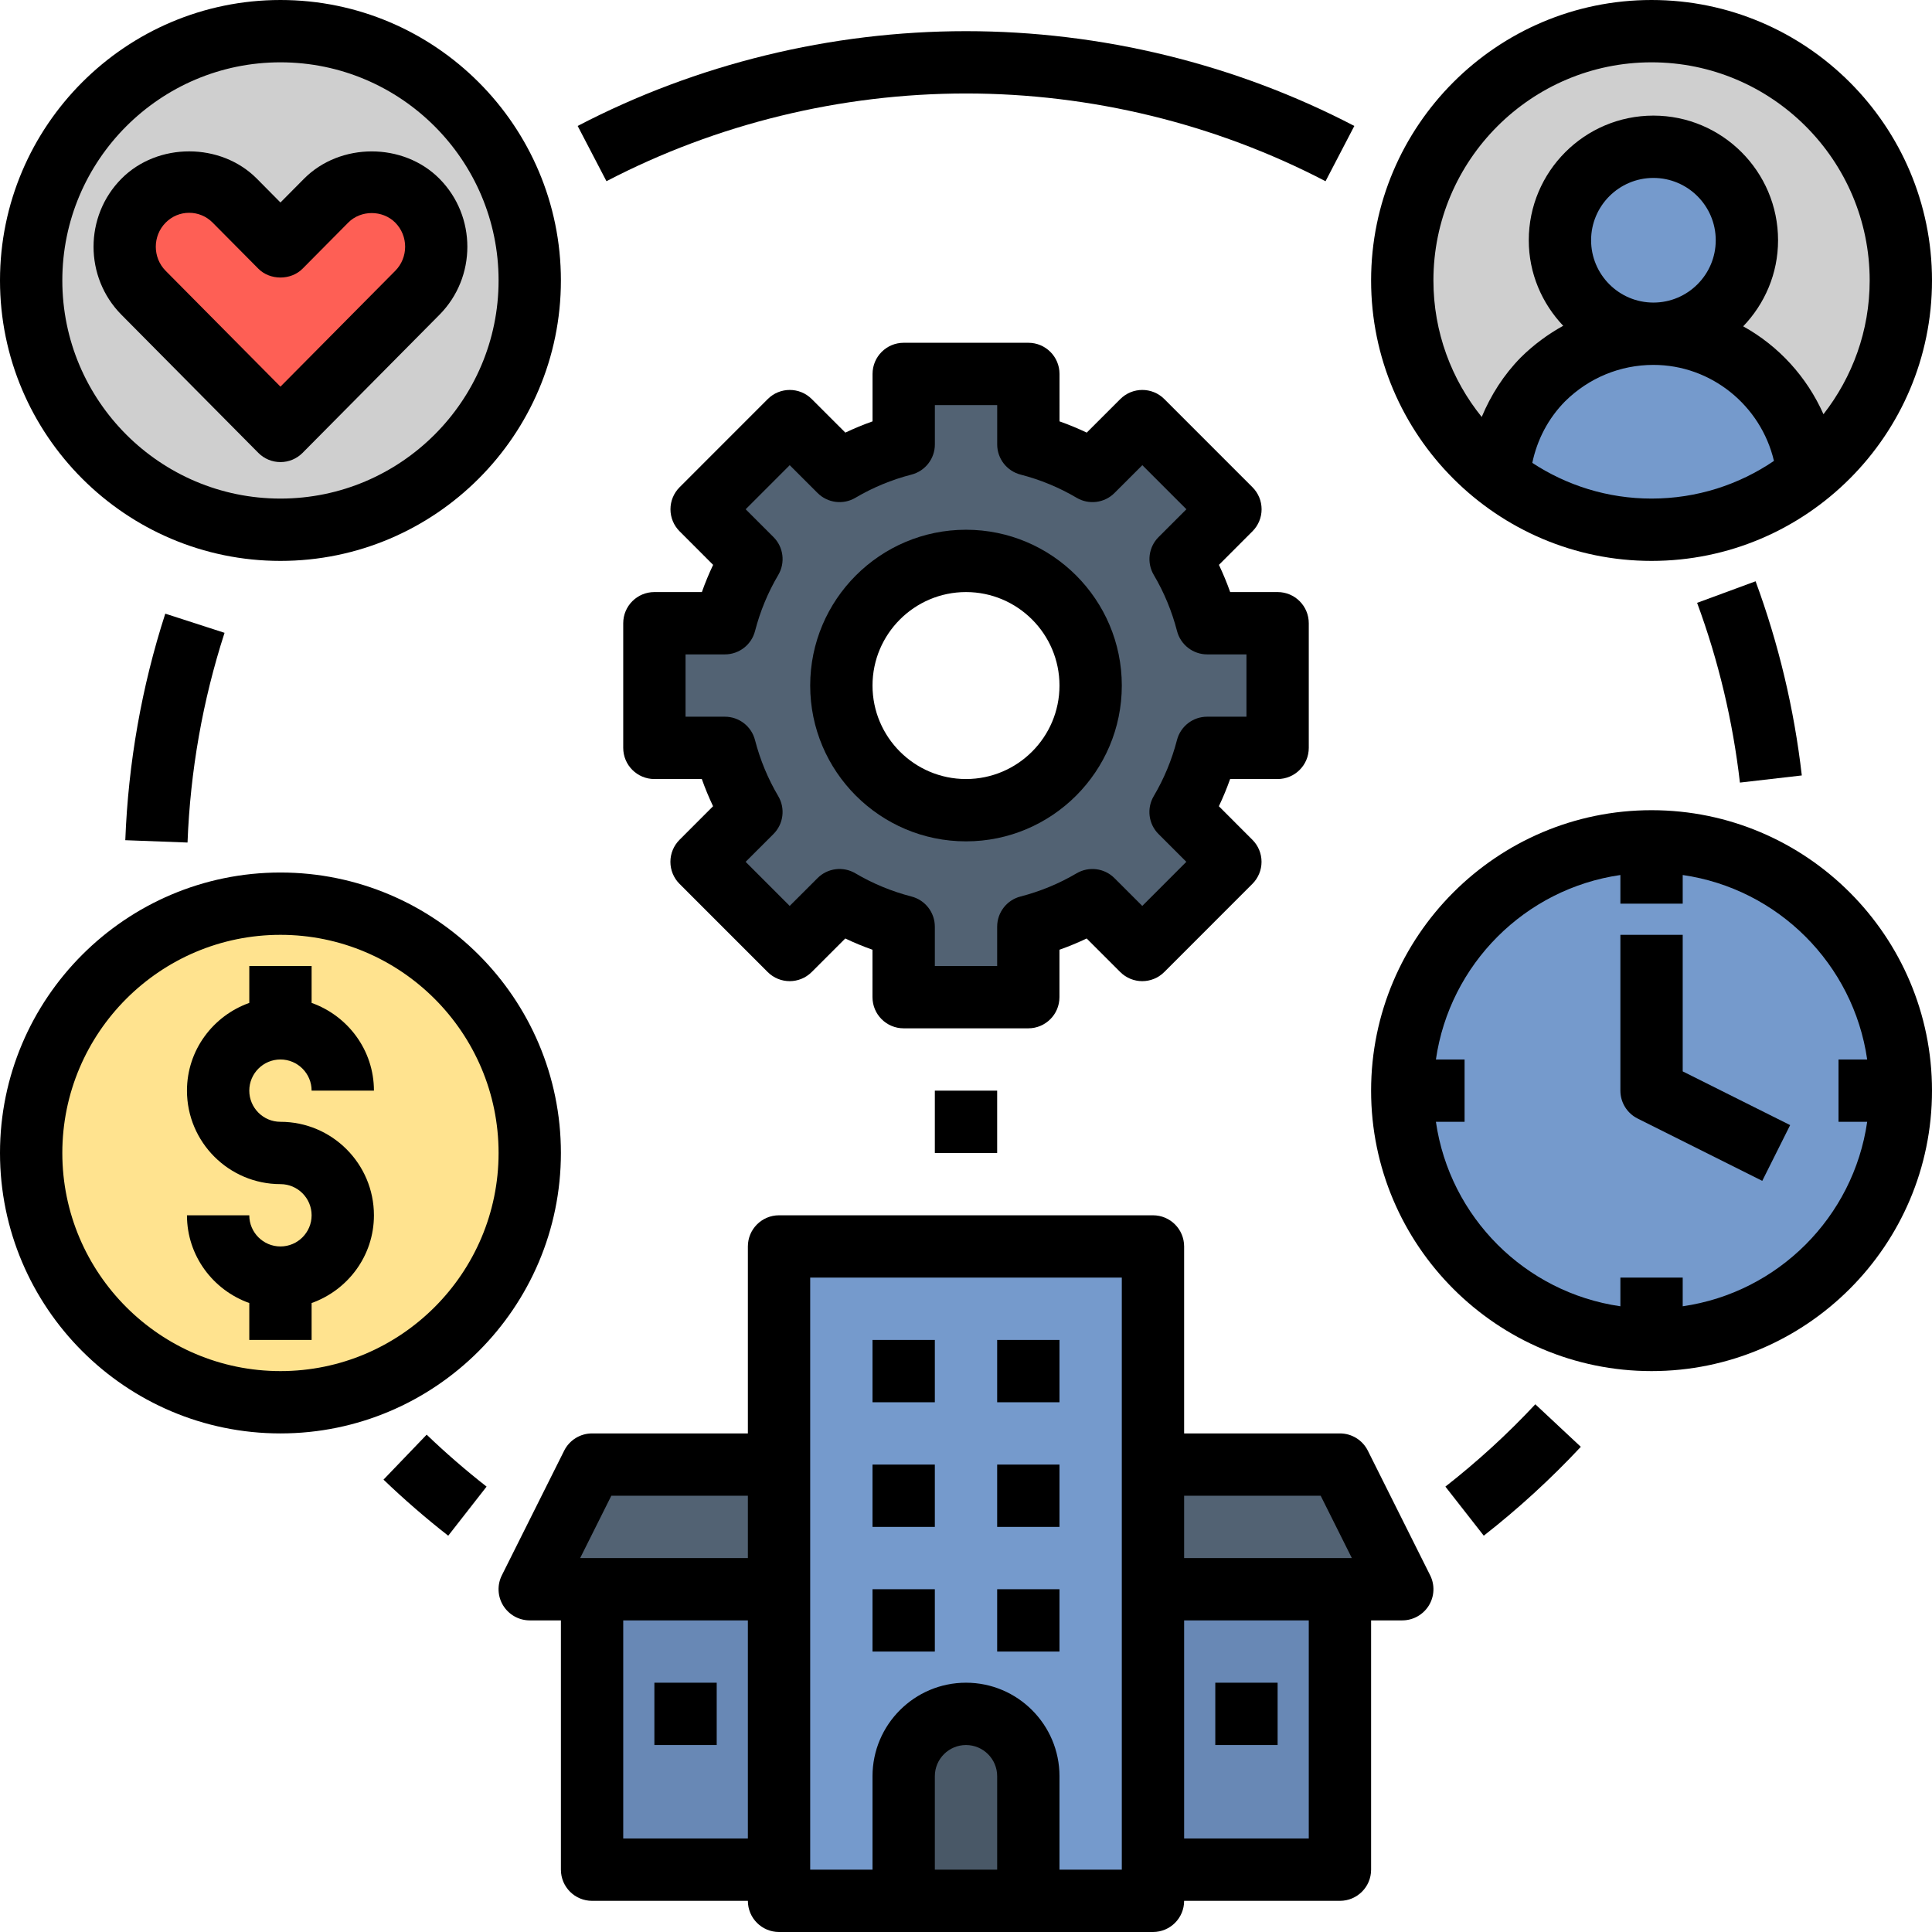 <?xml version="1.0" encoding="UTF-8"?><svg xmlns="http://www.w3.org/2000/svg" xmlns:xlink="http://www.w3.org/1999/xlink" height="62.0" preserveAspectRatio="xMidYMid meet" version="1.0" viewBox="1.0 1.0 62.0 62.0" width="62.0" zoomAndPan="magnify"><g id="change1_1"><circle cx="54" cy="10" fill="#cfcfcf" r="8"/></g><g id="change2_1"><circle cx="54.06" cy="8.71" fill="#759acc" r="3"/></g><g id="change2_2"><path d="M54.06,11.71c-1.38,0-2.63,0.56-3.54,1.46c-0.74,0.75-1.25,1.73-1.4,2.83l-0.01,0.322 C50.463,17.37,52.156,18,54,18c1.893,0,3.63-0.661,5-1.76V16C58.66,13.58,56.58,11.71,54.06,11.71z" fill="#759acc"/></g><g id="change1_2"><circle cx="10" cy="10" fill="#cfcfcf" r="8"/></g><g id="change3_1"><path d="M11.464,7.44L10,8.918L8.536,7.44c-0.809-0.816-2.12-0.816-2.929,0s-0.809,2.139,0,2.955L10,14.828 l4.393-4.433c0.809-0.816,0.809-2.139,0-2.955C13.585,6.624,12.273,6.624,11.464,7.44z" fill="#fe5f55"/></g><g id="change4_2"><path d="M42,25v-4h-2.262c-0.189-0.732-0.477-1.422-0.852-2.058l1.599-1.599l-2.828-2.828l-1.599,1.599 c-0.635-0.375-1.326-0.663-2.058-0.852V13h-4v2.262c-0.732,0.189-1.422,0.477-2.058,0.852l-1.599-1.599l-2.828,2.828l1.599,1.599 c-0.375,0.635-0.663,1.326-0.852,2.058H22v4h2.262c0.189,0.732,0.477,1.422,0.852,2.058l-1.599,1.599l2.828,2.828l1.599-1.599 c0.635,0.375,1.326,0.663,2.058,0.852V33h4v-2.262c0.732-0.189,1.422-0.477,2.058-0.852l1.599,1.599l2.828-2.828l-1.599-1.599 c0.375-0.635,0.663-1.326,0.852-2.058H42z M32,27c-2.209,0-4-1.791-4-4c0-2.209,1.791-4,4-4s4,1.791,4,4C36,25.209,34.209,27,32,27z" fill="#526273"/></g><g id="change2_3"><circle cx="54" cy="36" fill="#759acc" r="8"/></g><g id="change5_1"><circle cx="10" cy="38" fill="#ffe38f" r="8"/></g><g id="change6_1"><path d="M20 52H26V61H20z" fill="#6888b5"/></g><g id="change6_2"><path d="M38 52H44V61H38z" fill="#6888b5"/></g><g id="change2_4"><path d="M26 41H38V62H26z" fill="#759acc"/></g><g id="change7_1"><path d="M32,56c-1.105,0-2,0.895-2,2v4h4v-4C34,56.895,33.105,56,32,56z" fill="#495867"/></g><g fill="#526273" id="change4_1"><path d="M44 48L38 48 38 52 46 52z" fill="inherit"/><path d="M18 52L26 52 26 48 20 48z" fill="inherit"/></g><g id="change8_1"><path d="M54,1c-4.963,0-9,4.038-9,9s4.037,9,9,9s9-4.038,9-9S58.963,1,54,1z M50.173,15.854c0.156-0.743,0.51-1.425,1.05-1.973 c0.764-0.755,1.771-1.171,2.837-1.171c1.856,0,3.45,1.305,3.868,3.081C56.807,16.553,55.455,17,54,17 C52.588,17,51.274,16.576,50.173,15.854z M52.06,8.71c0-1.103,0.897-2,2-2s2,0.897,2,2s-0.897,2-2,2S52.06,9.813,52.06,8.71z M59.517,14.293c-0.534-1.203-1.44-2.191-2.576-2.821c0.69-0.719,1.119-1.69,1.119-2.762c0-2.206-1.794-4-4-4s-4,1.794-4,4 c0,1.065,0.425,2.028,1.105,2.745c-0.489,0.27-0.947,0.607-1.357,1.012c-0.552,0.56-0.964,1.212-1.258,1.914 C47.582,13.182,47,11.658,47,10c0-3.86,3.141-7,7-7s7,3.14,7,7C61,11.618,60.443,13.106,59.517,14.293z" fill="inherit"/></g><g id="change8_2"><path d="M42,26c0.553,0,1-0.448,1-1v-4c0-0.552-0.447-1-1-1h-1.522c-0.105-0.297-0.227-0.589-0.361-0.873l1.076-1.077 c0.188-0.188,0.293-0.442,0.293-0.707s-0.105-0.52-0.293-0.707l-2.828-2.829c-0.391-0.391-1.023-0.391-1.414,0l-1.077,1.076 c-0.284-0.135-0.575-0.256-0.873-0.361V13c0-0.552-0.447-1-1-1h-4c-0.553,0-1,0.448-1,1v1.522c-0.298,0.105-0.589,0.226-0.873,0.361 l-1.077-1.076c-0.391-0.391-1.023-0.391-1.414,0l-2.828,2.829c-0.188,0.188-0.293,0.442-0.293,0.707s0.105,0.52,0.293,0.707 l1.076,1.077c-0.135,0.284-0.256,0.576-0.361,0.873H22c-0.553,0-1,0.448-1,1v4c0,0.552,0.447,1,1,1h1.522 c0.105,0.297,0.227,0.589,0.361,0.873l-1.076,1.077c-0.188,0.188-0.293,0.442-0.293,0.707s0.105,0.52,0.293,0.707l2.828,2.829 c0.391,0.391,1.023,0.391,1.414,0l1.077-1.076c0.284,0.135,0.575,0.256,0.873,0.361V33c0,0.552,0.447,1,1,1h4c0.553,0,1-0.448,1-1 v-1.522c0.298-0.105,0.589-0.226,0.873-0.361l1.077,1.076c0.391,0.391,1.023,0.391,1.414,0l2.828-2.829 c0.188-0.188,0.293-0.442,0.293-0.707s-0.105-0.52-0.293-0.707l-1.076-1.077c0.135-0.284,0.256-0.576,0.361-0.873H42z M39.738,24 c-0.456,0-0.854,0.308-0.968,0.75c-0.164,0.634-0.415,1.24-0.746,1.8c-0.231,0.393-0.168,0.893,0.154,1.215l0.893,0.892 l-1.414,1.415l-0.893-0.892c-0.322-0.323-0.823-0.385-1.216-0.154c-0.559,0.33-1.164,0.58-1.799,0.744 C33.309,29.883,33,30.282,33,30.738V32h-2v-1.262c0-0.456-0.309-0.854-0.75-0.968c-0.635-0.164-1.24-0.414-1.799-0.744 c-0.392-0.232-0.894-0.17-1.216,0.154l-0.893,0.892l-1.414-1.415l0.893-0.892c0.322-0.322,0.386-0.822,0.154-1.215 c-0.331-0.56-0.582-1.166-0.746-1.8C25.115,24.308,24.718,24,24.262,24H23v-2h1.262c0.456,0,0.854-0.308,0.968-0.75 c0.164-0.634,0.415-1.24,0.746-1.8c0.231-0.393,0.168-0.893-0.154-1.215l-0.893-0.892l1.414-1.415l0.893,0.892 c0.322,0.323,0.824,0.387,1.216,0.154c0.559-0.33,1.164-0.58,1.799-0.744c0.441-0.114,0.75-0.512,0.75-0.968V14h2v1.262 c0,0.456,0.309,0.854,0.75,0.968c0.635,0.164,1.24,0.414,1.799,0.744c0.391,0.232,0.894,0.17,1.216-0.154l0.893-0.892l1.414,1.415 l-0.893,0.892c-0.322,0.322-0.386,0.822-0.154,1.215c0.331,0.56,0.582,1.166,0.746,1.8c0.114,0.441,0.512,0.75,0.968,0.75H41v2 H39.738z" fill="inherit"/></g><g id="change8_3"><path d="M32,18c-2.757,0-5,2.243-5,5s2.243,5,5,5s5-2.243,5-5S34.757,18,32,18z M32,26c-1.654,0-3-1.346-3-3s1.346-3,3-3 s3,1.346,3,3S33.654,26,32,26z" fill="inherit"/></g><g id="change8_4"><path d="M31 36H33V38H31z" fill="inherit"/></g><g id="change8_5"><path d="M44.462,5.042C40.645,3.052,36.335,2,32,2s-8.645,1.052-12.462,3.042l0.924,1.773C23.996,4.974,27.985,4,32,4 s8.004,0.974,11.538,2.816L44.462,5.042z" fill="inherit"/></g><g id="change8_6"><path d="M7.018,28.038c0.088-2.299,0.487-4.563,1.188-6.73l-1.902-0.615c-0.757,2.342-1.188,4.788-1.283,7.27L7.018,28.038z" fill="inherit"/></g><g id="change8_7"><path d="M16.615,48.707c-0.663-0.519-1.311-1.079-1.923-1.667l-1.385,1.443c0.661,0.634,1.36,1.24,2.077,1.8L16.615,48.707z" fill="inherit"/></g><g id="change8_8"><path d="M50.27,46.065c-0.887,0.95-1.857,1.838-2.886,2.642l1.232,1.575c1.109-0.867,2.157-1.827,3.114-2.852L50.27,46.065z" fill="inherit"/></g><g id="change8_9"><path d="M57.339,19.654l-1.877,0.692c0.685,1.853,1.146,3.794,1.374,5.768l1.986-0.229C58.577,23.753,58.077,21.656,57.339,19.654z" fill="inherit"/></g><g id="change8_10"><path d="M10,47c4.963,0,9-4.038,9-9s-4.037-9-9-9s-9,4.038-9,9S5.037,47,10,47z M10,31c3.859,0,7,3.14,7,7s-3.141,7-7,7s-7-3.14-7-7 S6.141,31,10,31z" fill="inherit"/></g><g id="change8_11"><path d="M10,19c4.963,0,9-4.038,9-9s-4.037-9-9-9s-9,4.038-9,9S5.037,19,10,19z M10,3c3.859,0,7,3.14,7,7s-3.141,7-7,7s-7-3.14-7-7 S6.141,3,10,3z" fill="inherit"/></g><g id="change8_12"><path d="M10,41c-0.552,0-1-0.449-1-1H7c0,1.302,0.839,2.402,2,2.816V44h2v-1.184c1.161-0.414,2-1.514,2-2.816c0-1.654-1.346-3-3-3 c-0.552,0-1-0.449-1-1s0.448-1,1-1s1,0.449,1,1h2c0-1.302-0.839-2.402-2-2.816V32H9v1.184C7.839,33.598,7,34.698,7,36 c0,1.654,1.346,3,3,3c0.552,0,1,0.449,1,1S10.552,41,10,41z" fill="inherit"/></g><g id="change8_13"><path d="M54,27c-4.963,0-9,4.038-9,9s4.037,9,9,9s9-4.038,9-9S58.963,27,54,27z M55,42.92V42h-2v0.92 c-3.059-0.441-5.479-2.861-5.92-5.92H48v-2h-0.92c0.441-3.059,2.861-5.479,5.92-5.92V30h2v-0.92c3.059,0.441,5.479,2.861,5.92,5.92 H60v2h0.92C60.479,40.059,58.059,42.479,55,42.92z" fill="inherit"/></g><g id="change8_14"><path d="M55,31h-2v5c0,0.379,0.214,0.725,0.553,0.895l4,2l0.895-1.789L55,35.382V31z" fill="inherit"/></g><g id="change8_15"><path d="M4.896,11.1l4.394,4.433c0.188,0.189,0.443,0.296,0.71,0.296s0.522-0.106,0.71-0.296l4.394-4.433 c1.192-1.203,1.192-3.16,0-4.363c-1.161-1.172-3.189-1.17-4.349,0L10,7.498L9.245,6.736c-1.159-1.17-3.188-1.172-4.349,0 C3.704,7.939,3.704,9.896,4.896,11.1z M6.316,8.145C6.519,7.94,6.786,7.829,7.07,7.829c0.285,0,0.553,0.112,0.755,0.316L9.29,9.622 c0.375,0.379,1.045,0.379,1.42,0l1.465-1.478c0.402-0.408,1.103-0.409,1.509,0c0.423,0.426,0.423,1.121,0,1.547L10,13.408 L6.316,9.691C5.894,9.265,5.894,8.571,6.316,8.145z" fill="inherit"/></g><g id="change8_16"><path d="M39,62h5c0.553,0,1-0.448,1-1v-8h1c0.347,0,0.668-0.18,0.851-0.474c0.183-0.295,0.199-0.663,0.044-0.973l-2-4 C44.725,47.214,44.379,47,44,47h-5v-6c0-0.552-0.447-1-1-1H26c-0.553,0-1,0.448-1,1v6h-5c-0.379,0-0.725,0.214-0.895,0.553l-2,4 c-0.155,0.31-0.139,0.678,0.044,0.973C17.332,52.82,17.653,53,18,53h1v8c0,0.552,0.447,1,1,1h5c0,0.552,0.447,1,1,1h12 C38.553,63,39,62.552,39,62z M43,60h-4v-7h4V60z M43.382,49l1,2H39v-2H43.382z M20.618,49H25v2h-5.382L20.618,49z M21,60v-7h4v7H21z M33,61h-2v-3c0-0.551,0.448-1,1-1s1,0.449,1,1V61z M37,61h-2v-3c0-1.654-1.346-3-3-3s-3,1.346-3,3v3h-2V42h10V61z" fill="inherit"/></g><g id="change8_17"><path d="M29 44H31V46H29z" fill="inherit"/></g><g id="change8_18"><path d="M29 48H31V50H29z" fill="inherit"/></g><g id="change8_19"><path d="M29 52H31V54H29z" fill="inherit"/></g><g id="change8_20"><path d="M33 44H35V46H33z" fill="inherit"/></g><g id="change8_21"><path d="M33 48H35V50H33z" fill="inherit"/></g><g id="change8_22"><path d="M33 52H35V54H33z" fill="inherit"/></g><g id="change8_23"><path d="M40 55H42V57H40z" fill="inherit"/></g><g id="change8_24"><path d="M22 55H24V57H22z" fill="inherit"/></g></svg>